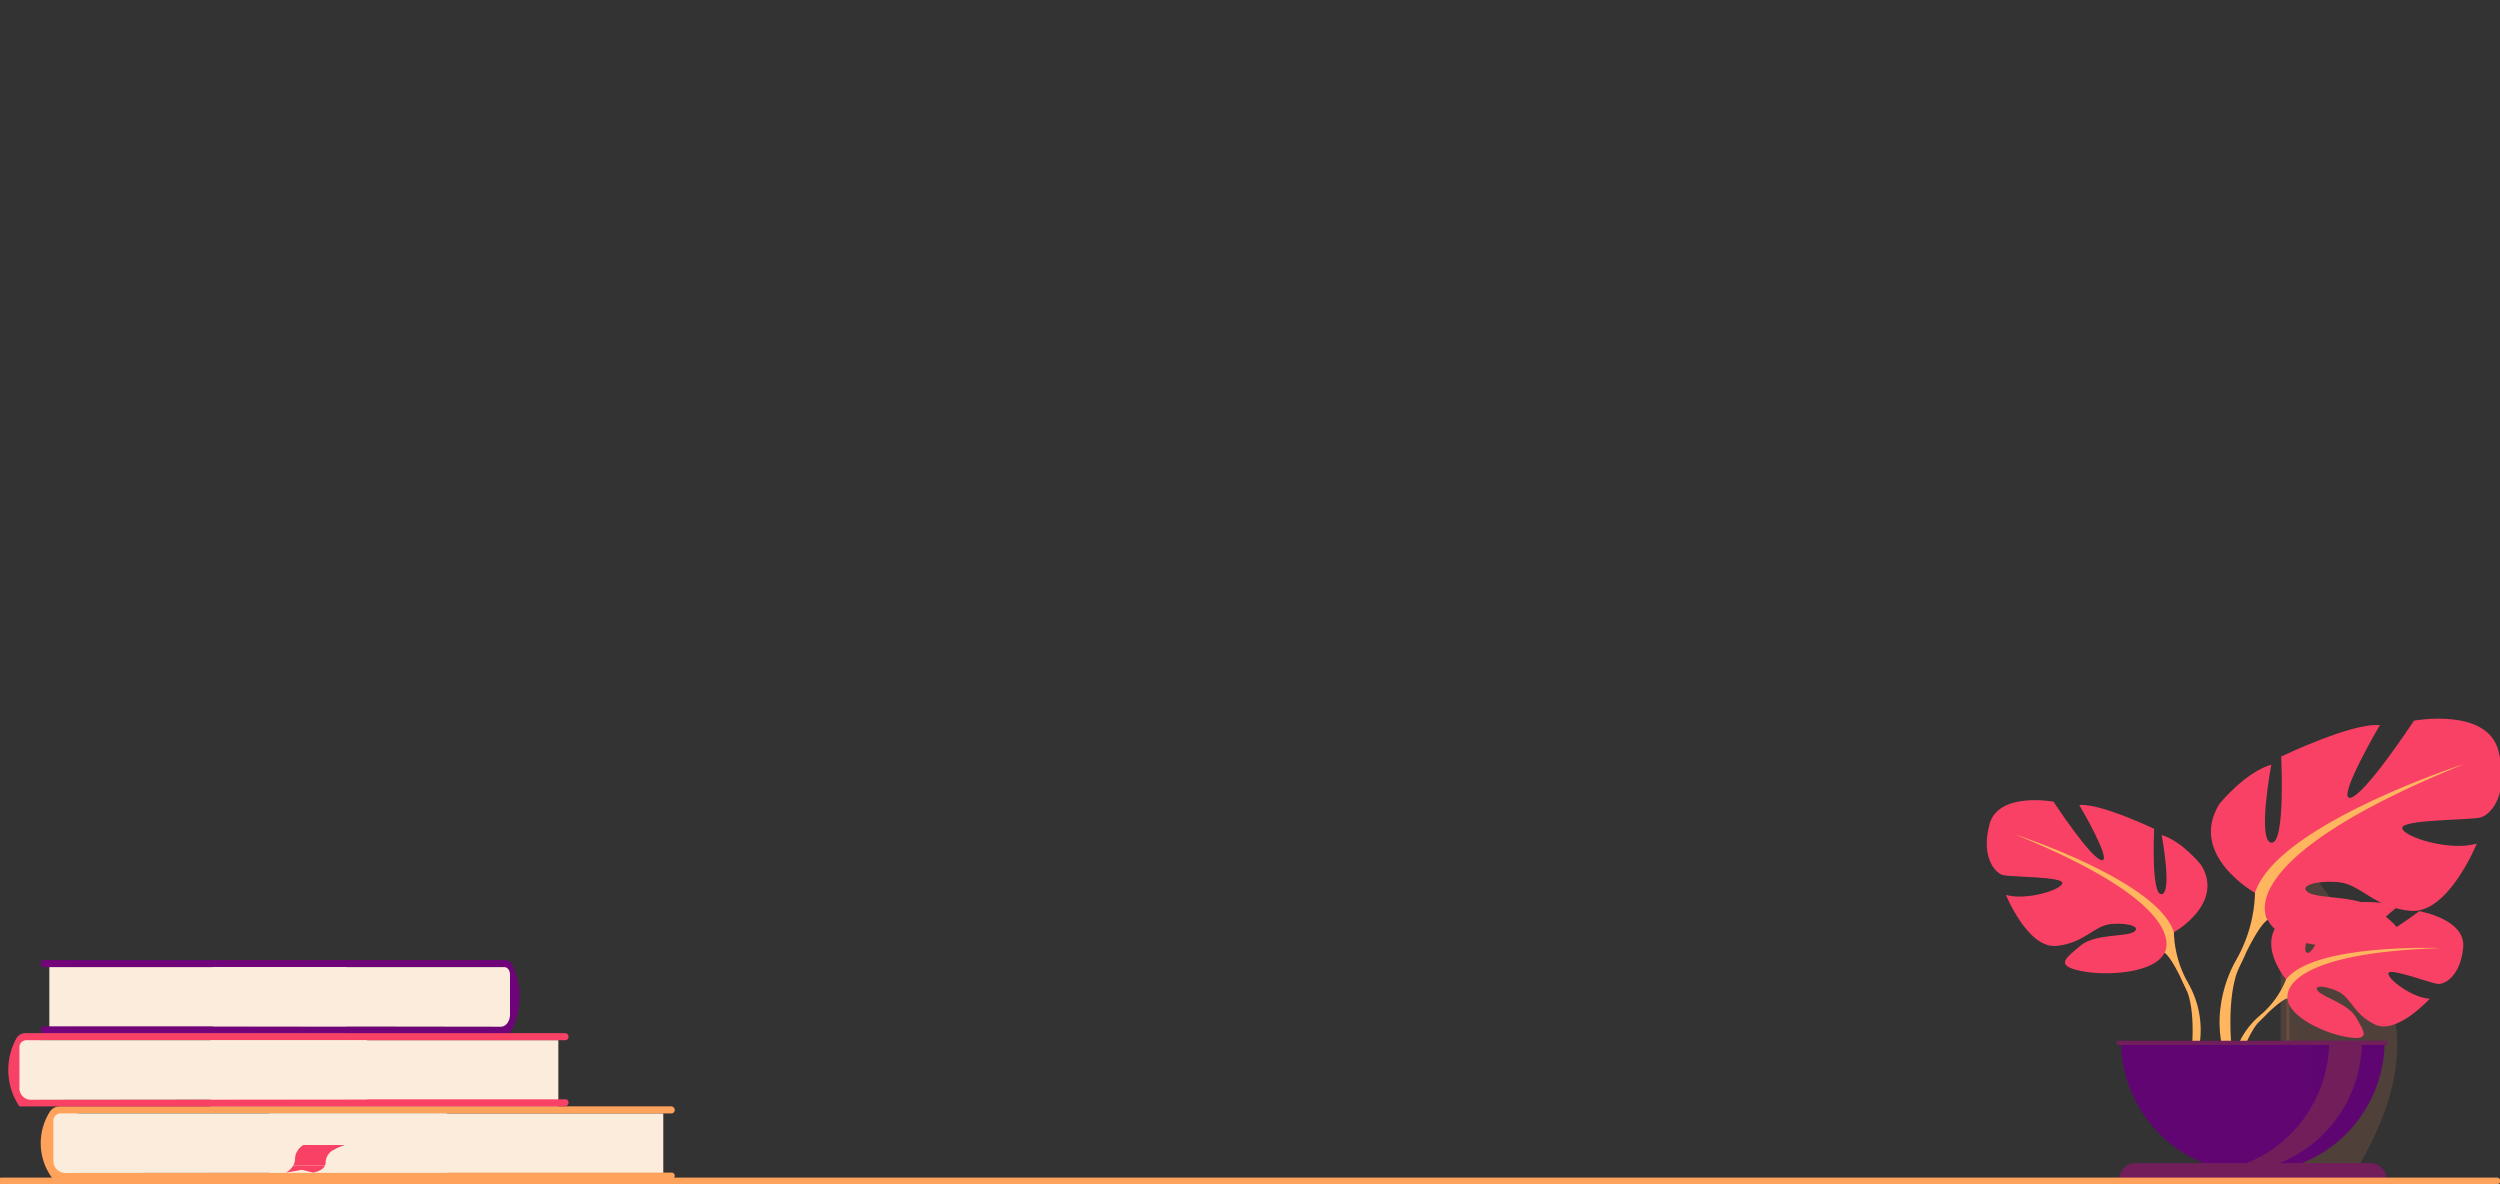 <?xml version="1.0" encoding="UTF-8"?> <svg xmlns="http://www.w3.org/2000/svg" xmlns:xlink="http://www.w3.org/1999/xlink" viewBox="0 0 570 270"><rect x="0" y="0" width="570" height="270" fill="#333333" stroke="none"/> <defs> <style>.cls-1{fill:#f49460;opacity:0.15;}.cls-2{fill:#fcecdb;}.cls-3{fill:#ffa25c;}.cls-4{fill:url(#linear-gradient);}.cls-5{fill:#f94165;}.cls-6{fill:#ffb65f;}.cls-7{fill:url(#linear-gradient-2);}.cls-8{fill:#721e5a;}</style> <linearGradient id="linear-gradient" x1="-1820.9" y1="227.21" x2="1833.28" y2="227.21" gradientUnits="userSpaceOnUse"> <stop offset="0" stop-color="#ffa600"></stop> <stop offset="0.44" stop-color="#7b047e"></stop> <stop offset="1" stop-color="#2f065c"></stop> </linearGradient> <linearGradient id="linear-gradient-2" x1="-1820.9" y1="252.34" x2="1833.28" y2="252.34" xlink:href="#linear-gradient"></linearGradient> </defs> <g id="Слой_11" data-name="Слой 11"> <path class="cls-1" d="M521.31,189.55V269H535.9C561.67,227.64,534.21,214.08,521.31,189.55Z"></path> <rect class="cls-2" x="61.49" y="253.86" width="89.74" height="15.09"></rect> <path class="cls-3" d="M153.13,267.35H18.05l-.4-13.49H153.06a.78.78,0,0,0,.79-.78.86.86,0,0,0-.85-.83H13.64a2.73,2.73,0,0,0-2.37,1.38,13.43,13.43,0,0,0,.9,15.33H152.94a.92.92,0,0,0,.91-.9A.72.72,0,0,0,153.13,267.35Z"></path> <path class="cls-2" d="M101.91,267.35l-87,.09a2.75,2.75,0,0,1-2.75-2.75v-9.17a1.66,1.66,0,0,1,1.66-1.66h88.08Z"></path> <rect class="cls-2" x="11.25" y="220.46" width="67.78" height="15.09" transform="translate(90.28 456.02) rotate(180)"></rect> <path class="cls-4" d="M9.82,234h102l.31-13.49H9.87a.7.7,0,0,1-.59-.78c0-.46.29-.83.64-.83H115.17a2.05,2.05,0,0,1,1.79,1.38,17.08,17.08,0,0,1-.68,15.33H10a.82.82,0,0,1-.69-.9A.64.64,0,0,1,9.82,234Z"></path> <path class="cls-2" d="M48.5,234l65.7.09c1.15,0,2.08-1.23,2.08-2.75v-9.17c0-.91-.56-1.66-1.25-1.66H48.5Z"></path> <polygon class="cls-2" points="68.12 227.71 48.5 227.47 48.5 228.35 68.12 227.71"></polygon> <polygon class="cls-2" points="55.57 230.86 48.5 230.39 48.5 231 55.57 230.86"></polygon> <rect class="cls-2" x="48.01" y="237.16" width="79.29" height="15.09"></rect> <path class="cls-5" d="M129,250.65H9.63l-.35-13.49H128.92a.74.74,0,0,0,.7-.78.81.81,0,0,0-.76-.82H5.74a2.38,2.38,0,0,0-2.1,1.37,14.9,14.9,0,0,0,.79,15.33H128.81a.87.87,0,0,0,.81-.9A.68.68,0,0,0,129,250.65Z"></path> <path class="cls-2" d="M83.72,250.65l-76.86.09A2.61,2.61,0,0,1,4.43,248v-9.17a1.58,1.58,0,0,1,1.47-1.66H83.72Z"></path> <path class="cls-5" d="M78.57,261.09a9.16,9.16,0,0,0-2.52,1.07A3.38,3.38,0,0,0,74.24,265a1.63,1.63,0,0,1-.12.67H66.89a3,3,0,0,0,.38-1.45,3.36,3.36,0,0,1,.75-2.09,4.48,4.48,0,0,1,1.22-1.07Z"></path> <path class="cls-5" d="M74.12,265.7c-.54,1.32-2.73,1.65-2.73,1.65l-2.53-.63-3.67.63a4.41,4.41,0,0,0,1.7-1.65Z"></path> <path class="cls-5" d="M78.57,261.09a9.16,9.16,0,0,0-2.52,1.07H68a4.48,4.48,0,0,1,1.22-1.07Z"></path> <path class="cls-2" d="M68.62,230.85a3.54,3.54,0,0,0-.76-2.08,4.36,4.36,0,0,0-1.21-1.07H57.32a9.16,9.16,0,0,1,2.52,1.07,3.36,3.36,0,0,1,1.8,2.86,1.83,1.83,0,0,0,.12.68c.55,1.32,2.74,1.65,2.74,1.65l2.53-.63,4.34.63S68.68,232,68.62,230.85Z"></path> <path class="cls-1" d="M522,190.82v0l-2-3.29v61.67a19.68,19.68,0,0,1-19.68,19.68H522Z"></path> <path class="cls-5" d="M521.23,223.3s-7.32-8.53-.45-14c0,0,5-3,9.1-2.78,0,0-5.79,9.71-3.92,10.68S531.63,206,531.63,206s11.41-1.11,15.09.65c0,0-9.76,8-7.7,8.46s12.59-7.36,12.59-7.36,10.62,1.81,10,8.29-4.23,8.48-5.83,8.3-11-3.76-11.23-2.44,5.46,5.62,9.43,5.82c0,0-7.49,8.26-12.47,5.88s-5.4-6.16-8.5-7.58-5.75-1.41-4.47,0,6.9,2.85,8.67,6,3.37,5.25-1.78,4.48-13.52-4.54-13.89-8.86Z"></path> <path class="cls-6" d="M556.44,216.16s-28.84-1.11-35.21,7.14a20.84,20.84,0,0,1-5.75,8.06l-.67,1.84s5-5.27,6.78-5.59C521.59,227.61,518.8,217.39,556.44,216.16Z"></path> <path class="cls-6" d="M515.48,231.36a18.12,18.12,0,0,0-6.62,12.76l1.13.1s2-8.46,5.55-11.77S515.48,231.36,515.48,231.36Z"></path> <path class="cls-5" d="M495.65,212.57s11.64-6.52,6.21-15.36c0,0-4.35-5.44-9-6.83,0,0,2.48,13.19,0,13.5s-1.71-14.9-1.71-14.9-12.26-5.89-17.07-5.43c0,0,7.6,12.88,5.12,12.57s-11-13.34-11-13.34-12.56-2.33-14.58,5.12,1.24,11.17,3.1,11.63,13.81.31,13.5,1.86-8.38,4-12.88,2.64c0,0,5,12.26,11.49,11.64s8.53-4.65,12.56-5,7,.78,5,1.87-8.85.35-12.1,3.12-5.9,4.48.15,5.72,16.91.47,19.09-4.19Z"></path> <path class="cls-6" d="M459.34,190.22s32.58,10.55,36.31,22.35a24.68,24.68,0,0,0,3.1,11.32v2.33s-3.41-7.91-5.27-9C493.48,217.22,500.77,207,459.34,190.22Z"></path> <path class="cls-6" d="M498.75,223.89a21.47,21.47,0,0,1,2.16,16.92l-1.29-.34s1.25-10.23-1.37-15.38S498.75,223.89,498.75,223.89Z"></path> <path class="cls-5" d="M514.16,203.58S498.82,195,506,183.33c0,0,5.73-7.16,11.86-9,0,0-3.27,17.39,0,17.8s2.25-19.64,2.25-19.64,16.16-7.77,22.5-7.16c0,0-10,17-6.75,16.57s14.53-17.59,14.53-17.59,16.56-3.07,19.22,6.75S568,185.78,565.5,186.4s-18.2.41-17.79,2.45,11,5.32,17,3.48c0,0-6.54,16.16-15.13,15.34s-11.25-6.14-16.57-6.55-9.2,1-6.54,2.46,11.65.47,15.95,4.12,7.77,5.9-.21,7.54-22.29.61-25.15-5.52Z"></path> <path class="cls-6" d="M562,174.13s-42.95,13.9-47.86,29.45a32.56,32.56,0,0,1-4.09,14.93v3.07s4.5-10.43,7-11.86C517,209.72,507.41,196.22,562,174.13Z"></path> <path class="cls-6" d="M510.07,218.51s-6.62,10.06-2.85,22.3l1.71-.45s-1.66-13.49,1.81-20.27S510.07,218.51,510.07,218.51Z"></path> <path class="cls-7" d="M513.65,267.37a30.06,30.06,0,0,0,30.05-30.05H483.6A30.05,30.05,0,0,0,513.65,267.37Z"></path> <path class="cls-8" d="M504.77,267.14a30.66,30.66,0,0,0,3.74.23,30,30,0,0,0,30-30.05h-7.46A30.06,30.06,0,0,1,504.77,267.14Z"></path> <path class="cls-8" d="M544.11,268.9H483.18a3.71,3.71,0,0,1,3.71-3.71H540.4a3.71,3.71,0,0,1,3.71,3.71Z"></path> <rect class="cls-8" x="482.61" y="237.32" width="61.77" height="0.92"></rect> <rect class="cls-3" x="-0.43" y="268.49" width="570.52" height="1.51" rx="0.74"></rect> </g> </svg> 